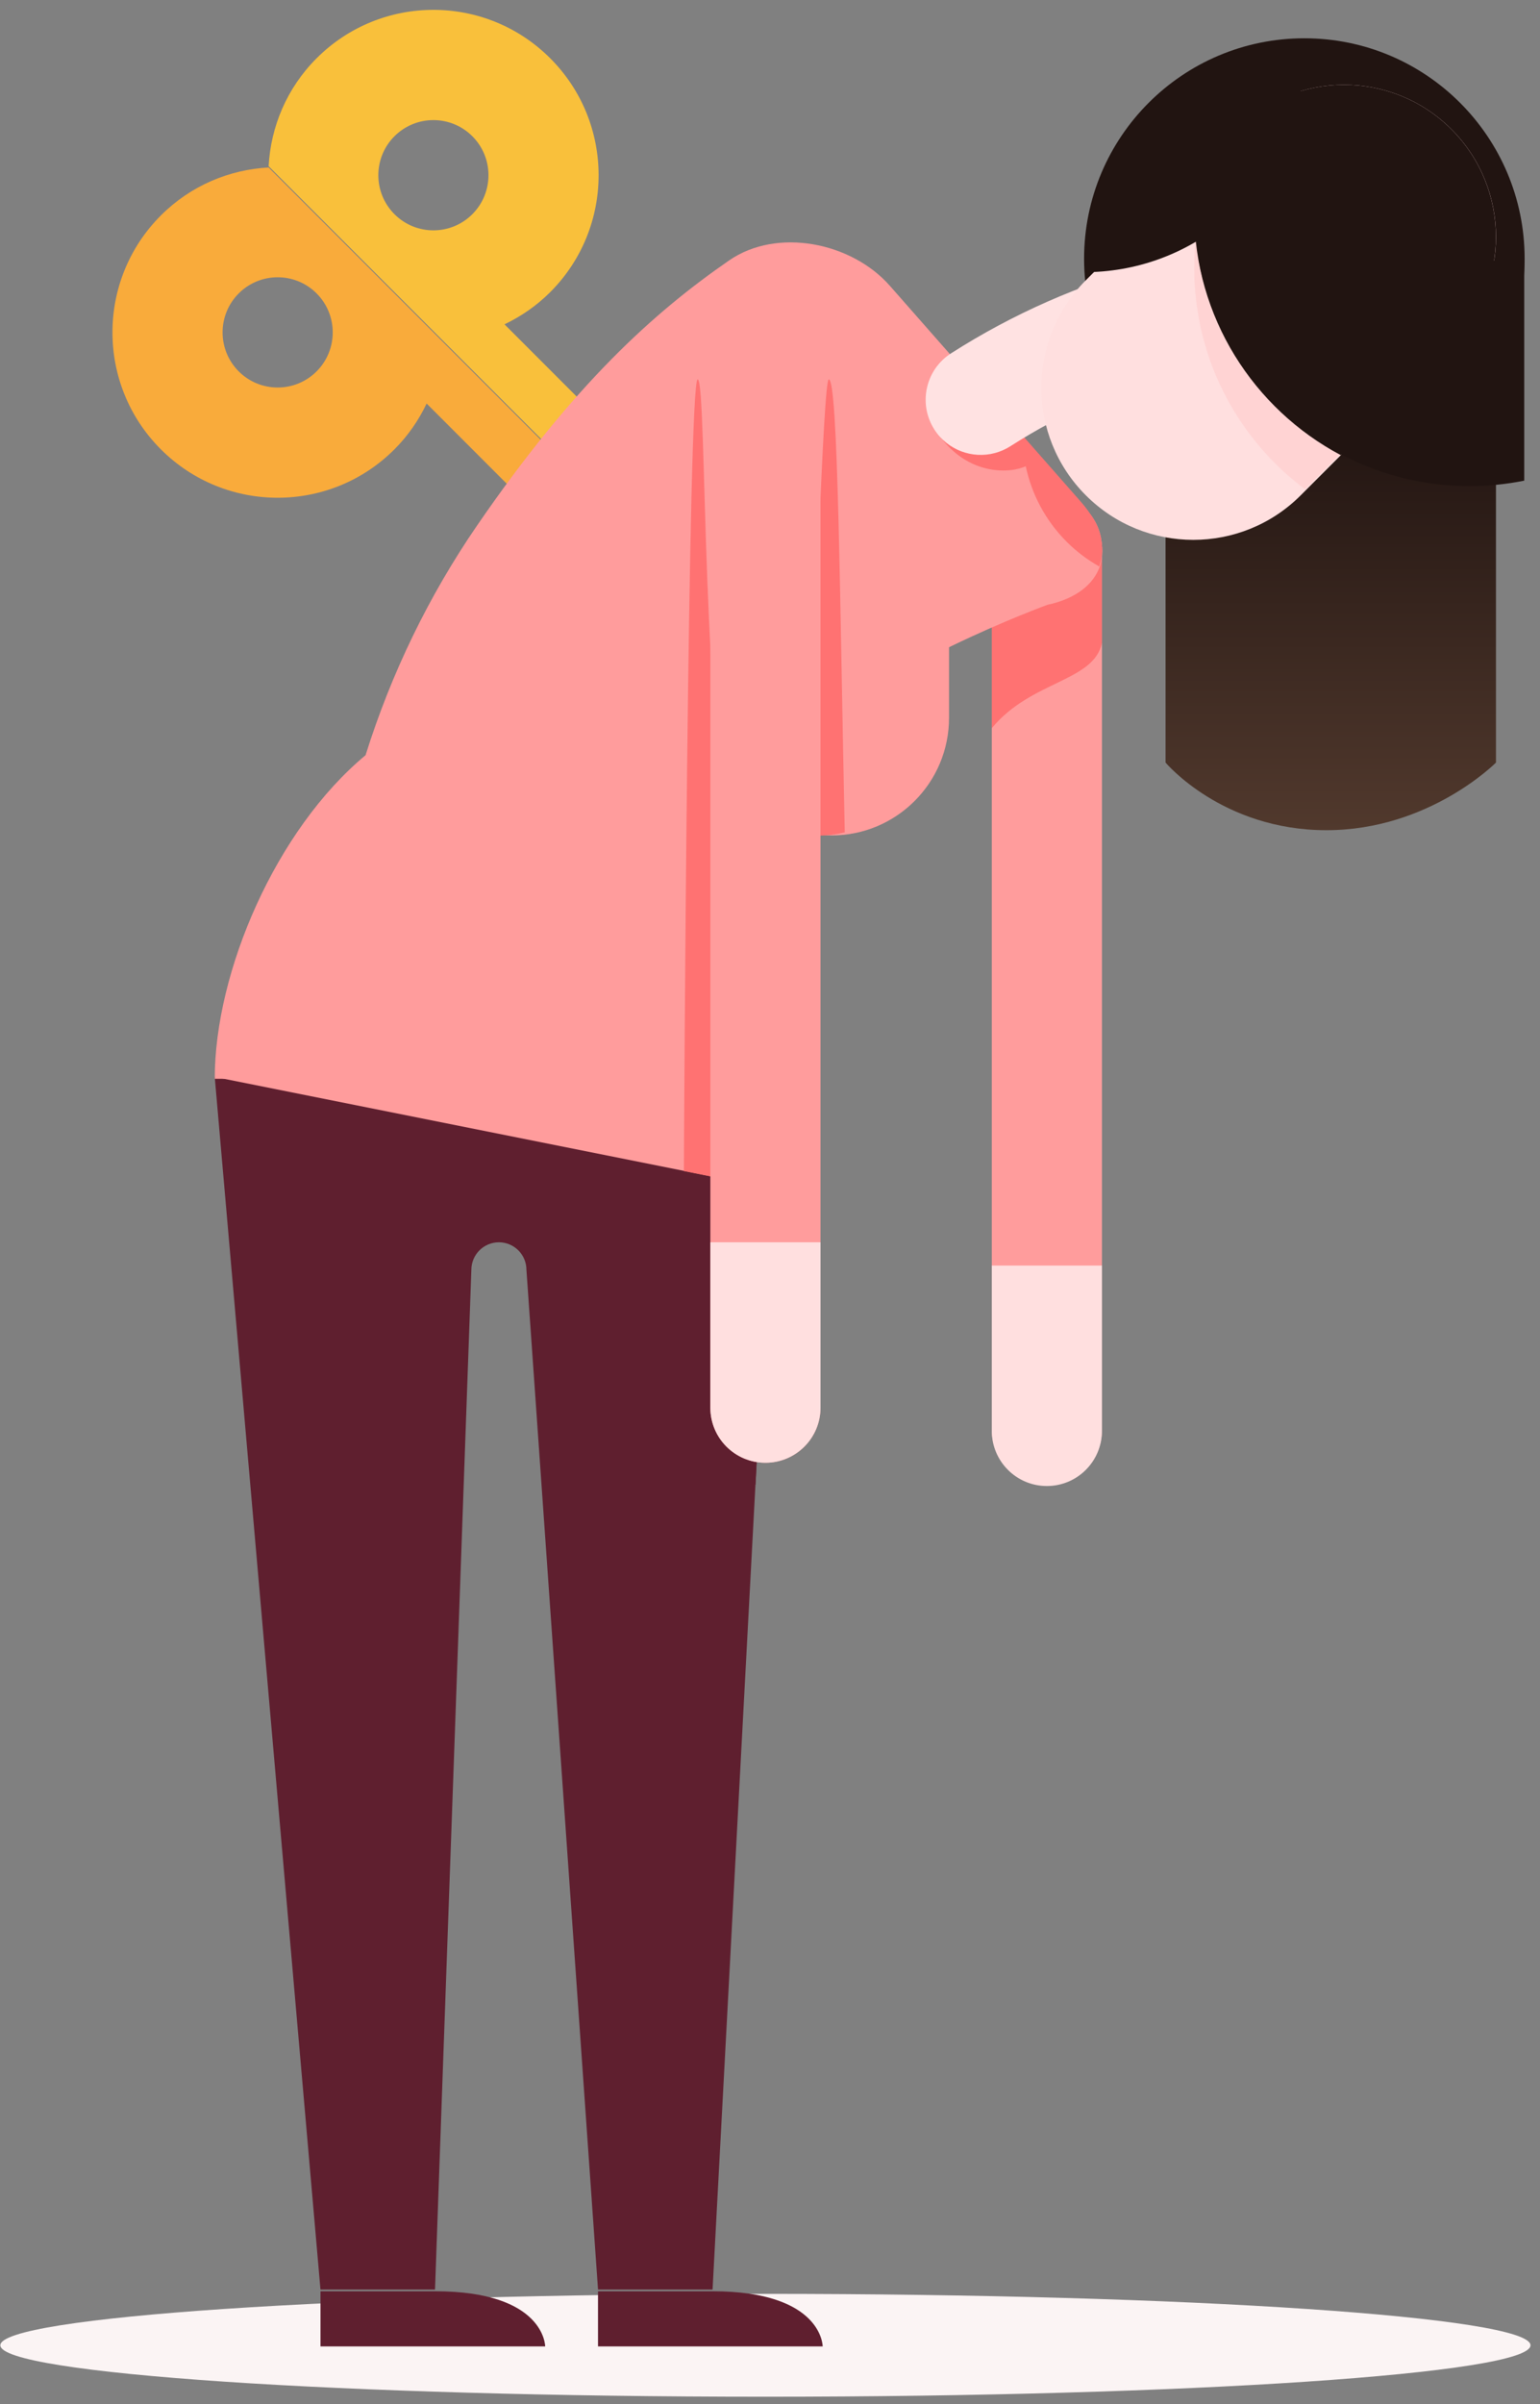 <svg width="134" height="209" viewBox="0 0 134 209" fill="none" xmlns="http://www.w3.org/2000/svg">
<rect x="0" y="0" width="134" height="209" fill="#808080" stroke="none"/>
<path d="M133.174 203.883C133.174 206.353 103.369 208.355 66.602 208.355C29.834 208.355 0.029 206.353 0.029 203.883C0.029 201.415 29.834 199.412 66.602 199.412C103.369 199.412 133.174 201.415 133.174 203.883Z" fill="#FBF4F4"/>
<path d="M23.376 14.559C19.962 14.744 16.603 16.124 13.995 18.732C8.382 24.345 8.382 33.447 13.995 39.06C19.61 44.675 28.711 44.675 34.324 39.06C35.515 37.871 36.437 36.518 37.122 35.081L44.49 42.448L47.877 39.06L23.376 14.559ZM27.549 32.285C25.677 34.156 22.643 34.156 20.771 32.285C18.901 30.413 18.901 27.38 20.771 25.508C22.643 23.636 25.677 23.636 27.549 25.508C29.419 27.38 29.419 30.413 27.549 32.285Z" fill="#F9AB3B"/>
<path d="M47.876 25.397C53.49 19.782 53.49 10.681 47.877 5.068C42.262 -0.546 33.161 -0.546 27.547 5.068C24.94 7.674 23.56 11.034 23.374 14.448L47.876 38.95L51.265 35.561L43.897 28.194C45.334 27.509 46.686 26.586 47.876 25.397ZM41.1 18.621C39.228 20.492 36.194 20.492 34.323 18.621C32.452 16.748 32.452 13.716 34.323 11.844C36.194 9.973 39.228 9.973 41.1 11.844C42.971 13.716 42.971 16.748 41.1 18.621Z" fill="#F9C03B"/>
<path d="M41.015 110.392C41.015 109.069 42.087 107.996 43.41 107.996C44.733 107.996 45.806 109.069 45.806 110.392L52.035 199.038H62.002L66.602 112.788V93.621H18.685L27.885 199.038H37.852L41.015 110.392Z" fill="#5F1F2F"/>
<path d="M37.854 199.187H27.887V203.979H47.437C47.437 203.979 47.437 199.187 37.854 199.187Z" fill="#5F1F2F"/>
<path d="M62 199.187H52.033V203.979H71.583C71.583 203.979 71.583 199.187 62 199.187Z" fill="#5F1F2F"/>
<path d="M91.091 129.109C88.445 129.109 86.3 126.965 86.3 124.318V47.651C86.3 45.005 88.445 42.859 91.091 42.859C93.738 42.859 95.883 45.005 95.883 47.651V124.318C95.883 126.965 93.738 129.109 91.091 129.109Z" fill="#FF9C9C"/>
<path d="M91.091 42.859C88.445 42.859 86.3 45.005 86.3 47.651V63.3C89.726 59.151 95.156 59.279 95.883 55.9V47.651C95.883 45.005 93.738 42.859 91.091 42.859Z" fill="#FF7272"/>
<path d="M95.883 124.393V110.018H86.3V124.393C86.3 127.04 88.445 129.184 91.091 129.184C93.738 129.184 95.883 127.04 95.883 124.393Z" fill="#FFDFDF"/>
<path d="M62.133 41.96V62.404C62.133 68.05 66.71 72.626 72.356 72.626C78.001 72.626 82.578 68.05 82.578 62.404V41.96H62.133Z" fill="#FF9C9C"/>
<path d="M66.602 93.621H18.685L66.602 103.204V93.621Z" fill="#FF9C9C"/>
<path d="M94.066 43.751L85.747 34.298L77.43 24.846C74.087 21.047 67.606 19.763 63.443 22.639C56.893 27.162 49.96 33.381 41.496 45.706C37.324 51.784 34.056 58.49 31.808 65.651C24.023 72.117 18.685 84.451 18.685 93.782H66.602C66.602 87.918 64.492 80.866 60.994 74.83C63.134 71.334 65.989 68.193 69.217 64.964C76.158 58.023 91.145 52.576 91.145 52.576C96.094 51.521 97.408 47.549 94.066 43.751Z" fill="#FF9C9C"/>
<path d="M59.508 101.931L66.6 103.349L59.508 101.931Z" fill="#FF7272"/>
<path d="M64.252 75.39C60.899 65.21 61.567 32.977 60.706 32.977C59.862 32.977 59.514 98.961 59.508 101.805L66.6 103.222V93.639C66.6 88.817 65.169 84.331 62.718 80.572C63.111 78.796 63.623 77.064 64.252 75.39Z" fill="#FF7272"/>
<path d="M59.508 122.036C59.508 125.655 62.234 128.644 65.739 129.07L66.6 112.932V103.349L59.508 101.931V122.036Z" fill="#5F1F2F"/>
<path d="M71.168 72.643C71.973 72.643 72.752 72.54 73.504 72.364C73.078 52.189 72.936 32.977 72.114 32.977C71.636 32.977 70.798 57.815 70.444 72.847C70.665 72.715 70.906 72.643 71.168 72.643Z" fill="#FF7272"/>
<path d="M66.602 127.162C63.955 127.162 61.81 125.018 61.81 122.371V26.537C61.81 23.891 63.955 21.746 66.602 21.746C69.249 21.746 71.394 23.891 71.394 26.537V122.371C71.394 125.018 69.249 127.162 66.602 127.162Z" fill="#FF9C9C"/>
<path d="M71.394 122.371V107.996H61.81V122.371C61.81 125.018 63.955 127.162 66.602 127.162C69.249 127.162 71.394 125.018 71.394 122.371Z" fill="#FFDFDF"/>
<path d="M85.749 34.188L84.287 32.527C82.565 34.066 80.094 35.117 81.299 37.174C83.406 40.771 86.756 41.25 88.719 40.724C88.9 40.675 89.076 40.606 89.253 40.536C89.767 42.943 90.951 45.236 92.82 47.106C93.681 47.967 94.637 48.671 95.647 49.245C96.27 47.615 95.797 45.606 94.067 43.64L85.749 34.188Z" fill="#FF7272"/>
<path d="M86.575 39.383C84.612 39.909 82.452 39.138 81.3 37.334C79.874 35.105 80.525 32.142 82.755 30.715C88.124 27.283 93.997 24.698 100.209 23.033C102.766 22.348 105.392 23.864 106.077 26.422C106.761 28.977 105.246 31.605 102.689 32.289C97.429 33.7 92.458 35.886 87.918 38.791C87.491 39.062 87.039 39.258 86.575 39.383Z" fill="#FFE2E2"/>
<path d="M132.663 22.495C132.663 33.08 124.081 41.661 113.496 41.661C102.911 41.661 94.33 33.08 94.33 22.495C94.33 11.91 102.911 3.328 113.496 3.328C124.081 3.328 132.663 11.91 132.663 22.495Z" fill="#211411"/>
<path d="M101.419 18.377H130.169V66.293C130.169 66.293 124.358 72.171 115.414 72.171C106.342 72.171 101.419 66.293 101.419 66.293V18.377Z" fill="url(#paint0_linear)"/>
<path d="M126.299 11.242C121.135 6.079 112.764 6.081 107.602 11.242L94.482 24.363C89.319 29.525 89.319 37.898 94.482 43.06C99.645 48.224 108.016 48.222 113.179 43.06L126.299 29.939C131.461 24.778 131.461 16.406 126.299 11.242Z" fill="#FFDFDF"/>
<path d="M126.294 29.802C128.221 27.876 129.427 25.502 129.914 23.015C129.435 20.513 128.232 18.123 126.294 16.184C121.13 11.021 112.759 11.023 107.598 16.184L104.205 19.576C104.013 20.8 103.911 22.054 103.911 23.331C103.911 24.817 104.059 26.266 104.318 27.675H104.311C104.325 27.755 104.345 27.833 104.359 27.912C104.407 28.158 104.456 28.404 104.512 28.647C104.586 28.977 104.669 29.305 104.757 29.63C104.829 29.894 104.907 30.155 104.988 30.416C105.055 30.63 105.124 30.843 105.195 31.055C105.27 31.274 105.344 31.494 105.424 31.71C105.557 32.066 105.699 32.417 105.848 32.765C105.934 32.965 106.025 33.163 106.116 33.36C106.228 33.602 106.343 33.84 106.463 34.076C106.569 34.287 106.676 34.498 106.788 34.706C106.955 35.016 107.13 35.321 107.31 35.622C107.405 35.782 107.503 35.939 107.602 36.097C107.798 36.406 107.999 36.712 108.208 37.011C108.296 37.138 108.385 37.262 108.476 37.386C108.693 37.686 108.918 37.98 109.149 38.269C109.238 38.38 109.328 38.493 109.419 38.604C109.704 38.947 109.996 39.284 110.299 39.61C110.356 39.672 110.416 39.732 110.474 39.794C110.759 40.095 111.051 40.388 111.351 40.674C111.416 40.735 111.478 40.797 111.544 40.858C111.892 41.183 112.25 41.497 112.618 41.801C112.668 41.843 112.72 41.883 112.771 41.925C113.029 42.136 113.298 42.333 113.564 42.533L126.294 29.802Z" fill="#FFD3D3"/>
<path d="M126.294 11.242C121.13 6.079 112.759 6.081 107.598 11.242L104.205 14.635C104.013 15.858 103.911 17.112 103.911 18.389C103.911 27.574 109.08 35.546 116.666 39.567L126.294 29.94C131.456 24.778 131.456 16.406 126.294 11.242Z" fill="#211411"/>
<path d="M95.109 23.647C104.211 23.283 111.676 16.573 113.207 7.82C111.155 8.424 109.221 9.535 107.603 11.152L95.109 23.647Z" fill="#211411"/>
<path d="M127.869 42.258C129.498 42.258 131.09 42.095 132.628 41.784V22.645H104.311C106.355 33.802 116.121 42.258 127.869 42.258Z" fill="#211411"/>
<defs>
<linearGradient id="paint0_linear" x1="115.794" y1="36.499" x2="115.794" y2="72.171" gradientUnits="userSpaceOnUse">
<stop stop-color="#211411"/>
<stop offset="1" stop-color="#51392D"/>
</linearGradient>
</defs>
</svg>
